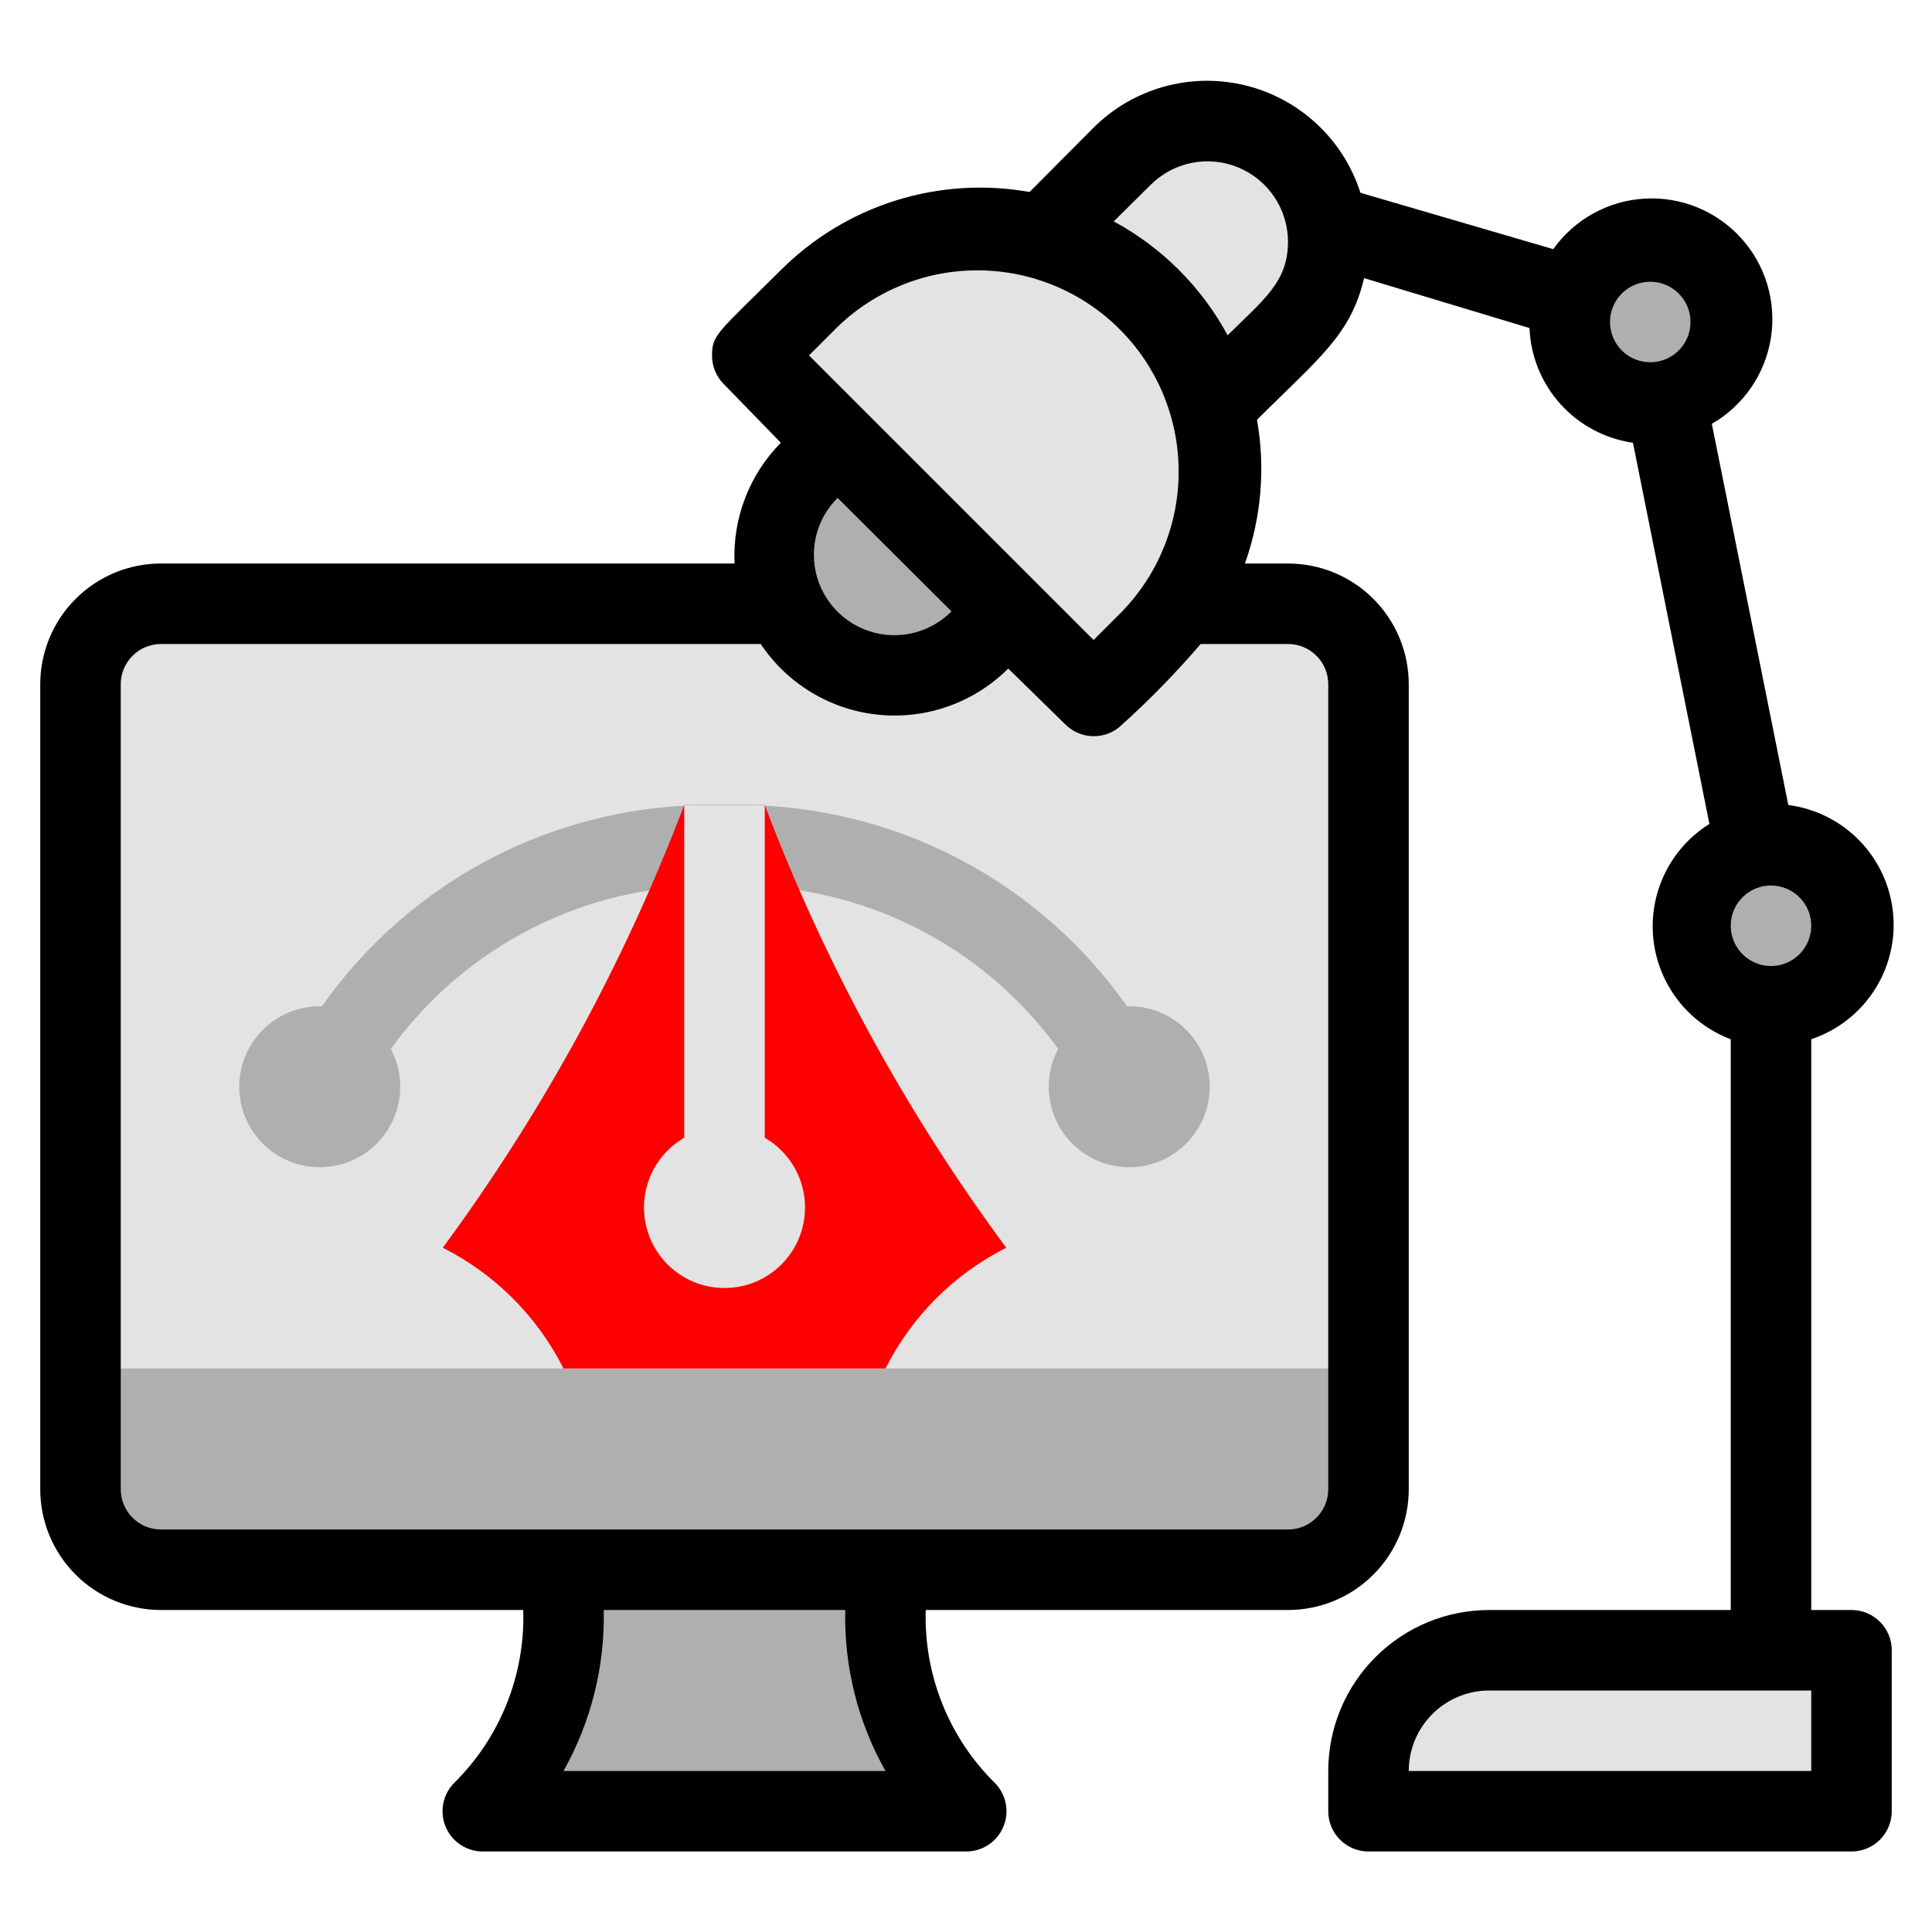<svg width="48" height="48" viewBox="0 0 48 48" fill="none" xmlns="http://www.w3.org/2000/svg">
<path d="M32 15H4C2.895 15 2 15.895 2 17V37C2 38.105 2.895 39 4 39H32C33.105 39 34 38.105 34 37V17C34 15.895 33.105 15 32 15Z" fill="#E3E3E3"/>
<path d="M24 45H12C12.635 44.366 13.138 43.613 13.481 42.784C13.824 41.955 14.001 41.067 14 40.17V39H22V40.17C21.999 41.067 22.176 41.955 22.519 42.784C22.862 43.613 23.365 44.366 24 45Z" fill="#AFAFAF"/>
<path d="M37 41H46V45H34V44C34 43.204 34.316 42.441 34.879 41.879C35.441 41.316 36.204 41 37 41Z" fill="#E3E3E3"/>
<path d="M44 25C45.105 25 46 24.105 46 23C46 21.895 45.105 21 44 21C42.895 21 42 21.895 42 23C42 24.105 42.895 25 44 25Z" fill="#AFAFAF"/>
<path d="M41 10C42.105 10 43 9.105 43 8C43 6.895 42.105 6 41 6C39.895 6 39 6.895 39 8C39 9.105 39.895 10 41 10Z" fill="#AFAFAF"/>
<path d="M25.89 5.87L27.89 3.87C28.165 3.575 28.496 3.339 28.864 3.175C29.232 3.011 29.629 2.923 30.032 2.916C30.435 2.908 30.835 2.982 31.208 3.133C31.582 3.284 31.921 3.509 32.206 3.794C32.491 4.079 32.716 4.418 32.867 4.791C33.017 5.165 33.092 5.565 33.084 5.968C33.077 6.371 32.989 6.768 32.825 7.136C32.661 7.504 32.425 7.835 32.13 8.11L30.13 10.11" fill="#E3E3E3"/>
<path d="M28.59 15.9L27.17 17.32L18.69 8.83L20.1 7.42C21.228 6.309 22.748 5.689 24.331 5.694C25.914 5.7 27.431 6.331 28.551 7.449C29.671 8.568 30.303 10.084 30.31 11.666C30.318 13.249 29.699 14.771 28.59 15.9Z" fill="#E3E3E3"/>
<path d="M25.05 15.19L24.35 15.9C23.788 16.463 23.025 16.781 22.229 16.782C21.433 16.783 20.669 16.467 20.105 15.905C19.541 15.343 19.224 14.58 19.223 13.784C19.223 12.987 19.538 12.223 20.1 11.66L20.81 10.95L25.05 15.19Z" fill="#AFAFAF"/>
<path d="M28 25C26.91 23.45 25.461 22.185 23.778 21.315C22.094 20.444 20.225 19.993 18.33 20H17.75C15.841 19.98 13.956 20.425 12.258 21.296C10.559 22.167 9.098 23.438 8 25C7.56 24.988 7.129 25.121 6.773 25.378C6.416 25.636 6.155 26.003 6.029 26.424C5.902 26.846 5.918 27.297 6.074 27.708C6.23 28.119 6.517 28.467 6.89 28.699C7.264 28.931 7.704 29.033 8.141 28.989C8.579 28.946 8.99 28.76 9.311 28.459C9.632 28.159 9.845 27.761 9.917 27.327C9.989 26.893 9.916 26.448 9.71 26.06C10.624 24.796 11.827 23.768 13.219 23.062C14.61 22.356 16.15 21.992 17.71 22H18.29C19.85 21.992 21.39 22.356 22.781 23.062C24.173 23.768 25.375 24.796 26.29 26.06C26.084 26.448 26.011 26.893 26.083 27.327C26.155 27.761 26.368 28.159 26.689 28.459C27.01 28.76 27.421 28.946 27.859 28.989C28.296 29.033 28.736 28.931 29.109 28.699C29.483 28.467 29.77 28.119 29.926 27.708C30.082 27.297 30.098 26.846 29.971 26.424C29.845 26.003 29.584 25.636 29.227 25.378C28.871 25.121 28.439 24.988 28 25Z" fill="#AFAFAF"/>
<path d="M34 34V37C34 37.53 33.789 38.039 33.414 38.414C33.039 38.789 32.53 39 32 39H4C3.47 39 2.961 38.789 2.586 38.414C2.211 38.039 2 37.53 2 37V34H34Z" fill="#AFAFAF"/>
<path d="M25 31C23.704 31.652 22.652 32.704 22 34H14C13.348 32.704 12.296 31.652 11 31C13.489 27.622 15.508 23.922 17 20H19C20.485 23.925 22.504 27.626 25 31Z" fill="#FF0000"/>
<path d="M18 32C19.105 32 20 31.105 20 30C20 28.895 19.105 28 18 28C16.895 28 16 28.895 16 30C16 31.105 16.895 32 18 32Z" fill="#E3E3E3"/>
<path d="M19 20H17V30H19V20Z" fill="#E3E3E3"/>
<path d="M46 40H45V25.82C45.644 25.604 46.195 25.177 46.565 24.607C46.934 24.037 47.099 23.359 47.033 22.683C46.966 22.007 46.673 21.374 46.2 20.887C45.727 20.399 45.103 20.087 44.43 20L42.53 10.53C42.919 10.306 43.252 9.999 43.506 9.629C43.76 9.26 43.928 8.838 43.998 8.395C44.067 7.952 44.037 7.499 43.908 7.07C43.78 6.64 43.557 6.245 43.255 5.913C42.954 5.581 42.582 5.321 42.167 5.152C41.752 4.982 41.304 4.908 40.856 4.935C40.409 4.961 39.973 5.088 39.581 5.305C39.188 5.522 38.85 5.825 38.59 6.19L33.8 4.79C33.592 4.137 33.219 3.549 32.718 3.082C32.217 2.615 31.605 2.284 30.939 2.121C30.274 1.959 29.578 1.97 28.918 2.153C28.258 2.337 27.656 2.687 27.17 3.17L25.58 4.77C24.47 4.572 23.328 4.644 22.252 4.982C21.176 5.32 20.198 5.913 19.4 6.71C17.84 8.26 17.69 8.31 17.69 8.83C17.689 8.962 17.715 9.092 17.764 9.214C17.814 9.336 17.887 9.446 17.98 9.54L19.4 11C19.011 11.393 18.709 11.863 18.511 12.379C18.313 12.896 18.224 13.447 18.25 14H4C3.204 14 2.441 14.316 1.879 14.879C1.316 15.441 1 16.204 1 17V37C1 37.796 1.316 38.559 1.879 39.121C2.441 39.684 3.204 40 4 40H13C13.025 40.794 12.886 41.585 12.592 42.323C12.298 43.061 11.855 43.731 11.29 44.29C11.149 44.43 11.053 44.608 11.014 44.803C10.975 44.998 10.995 45.2 11.071 45.383C11.147 45.567 11.276 45.724 11.441 45.833C11.607 45.943 11.801 46.001 12 46H24C24.199 46.001 24.393 45.943 24.559 45.833C24.724 45.724 24.853 45.567 24.929 45.383C25.006 45.2 25.025 44.998 24.986 44.803C24.947 44.608 24.851 44.43 24.71 44.29C24.145 43.731 23.702 43.061 23.408 42.323C23.114 41.585 22.975 40.794 23 40H32C32.796 40 33.559 39.684 34.121 39.121C34.684 38.559 35 37.796 35 37V17C35 16.204 34.684 15.441 34.121 14.879C33.559 14.316 32.796 14 32 14H30.93C31.338 12.856 31.441 11.626 31.23 10.43C32.75 8.91 33.56 8.33 33.89 6.91L38 8.15C38.028 8.85 38.3 9.519 38.77 10.04C39.239 10.56 39.876 10.9 40.57 11L42.47 20.47C41.996 20.766 41.614 21.189 41.368 21.691C41.121 22.192 41.02 22.753 41.075 23.309C41.13 23.866 41.34 24.395 41.68 24.839C42.02 25.283 42.477 25.622 43 25.82V40H37C35.939 40 34.922 40.421 34.172 41.172C33.421 41.922 33 42.939 33 44V45C33 45.265 33.105 45.52 33.293 45.707C33.48 45.895 33.735 46 34 46H46C46.265 46 46.52 45.895 46.707 45.707C46.895 45.52 47 45.265 47 45V41C47 40.735 46.895 40.48 46.707 40.293C46.52 40.105 46.265 40 46 40ZM45 23C45 23.198 44.941 23.391 44.831 23.555C44.722 23.72 44.565 23.848 44.383 23.924C44.2 24 43.999 24.019 43.805 23.981C43.611 23.942 43.433 23.847 43.293 23.707C43.153 23.567 43.058 23.389 43.019 23.195C42.981 23.001 43 22.8 43.076 22.617C43.152 22.434 43.28 22.278 43.444 22.169C43.609 22.059 43.802 22 44 22C44.265 22 44.52 22.105 44.707 22.293C44.895 22.48 45 22.735 45 23ZM20.81 8.12C21.753 7.209 23.016 6.705 24.327 6.717C25.638 6.728 26.892 7.254 27.819 8.181C28.746 9.108 29.272 10.362 29.283 11.673C29.295 12.984 28.791 14.247 27.88 15.19L27.17 15.9L20.1 8.83L20.81 8.12ZM23.64 15.19C23.361 15.471 23.004 15.664 22.616 15.742C22.227 15.82 21.824 15.782 21.458 15.63C21.091 15.479 20.778 15.223 20.558 14.893C20.337 14.564 20.22 14.176 20.22 13.78C20.222 13.25 20.434 12.743 20.81 12.37L23.64 15.19ZM22 44H14C14.685 42.78 15.03 41.399 15 40H21C20.967 41.399 21.312 42.781 22 44ZM32 16C32.265 16 32.52 16.105 32.707 16.293C32.895 16.48 33 16.735 33 17V37C33 37.265 32.895 37.52 32.707 37.707C32.52 37.895 32.265 38 32 38H4C3.735 38 3.48 37.895 3.293 37.707C3.105 37.52 3 37.265 3 37V17C3 16.735 3.105 16.48 3.293 16.293C3.48 16.105 3.735 16 4 16H18.9C19.228 16.491 19.662 16.904 20.168 17.208C20.675 17.512 21.243 17.7 21.831 17.758C22.419 17.816 23.013 17.744 23.569 17.545C24.126 17.346 24.631 17.027 25.05 16.61L26.47 18C26.657 18.186 26.911 18.291 27.175 18.291C27.439 18.291 27.693 18.186 27.88 18C28.572 17.376 29.224 16.708 29.83 16H32ZM30.5 8.33C29.852 7.131 28.869 6.148 27.67 5.5L28.59 4.59C28.87 4.312 29.225 4.123 29.612 4.046C29.999 3.97 30.4 4.009 30.764 4.16C31.129 4.311 31.44 4.566 31.66 4.893C31.88 5.221 31.998 5.606 32 6C32 7 31.41 7.43 30.5 8.33ZM40 8C40 7.802 40.059 7.609 40.169 7.444C40.278 7.28 40.435 7.152 40.617 7.076C40.8 7 41.001 6.981 41.195 7.019C41.389 7.058 41.567 7.153 41.707 7.293C41.847 7.433 41.942 7.611 41.981 7.805C42.019 7.999 42 8.2 41.924 8.383C41.848 8.565 41.72 8.722 41.556 8.831C41.391 8.941 41.198 9 41 9C40.735 9 40.48 8.895 40.293 8.707C40.105 8.52 40 8.265 40 8ZM45 44H35C35 43.469 35.211 42.961 35.586 42.586C35.961 42.211 36.47 42 37 42H45V44Z" fill="black"/>
</svg>
